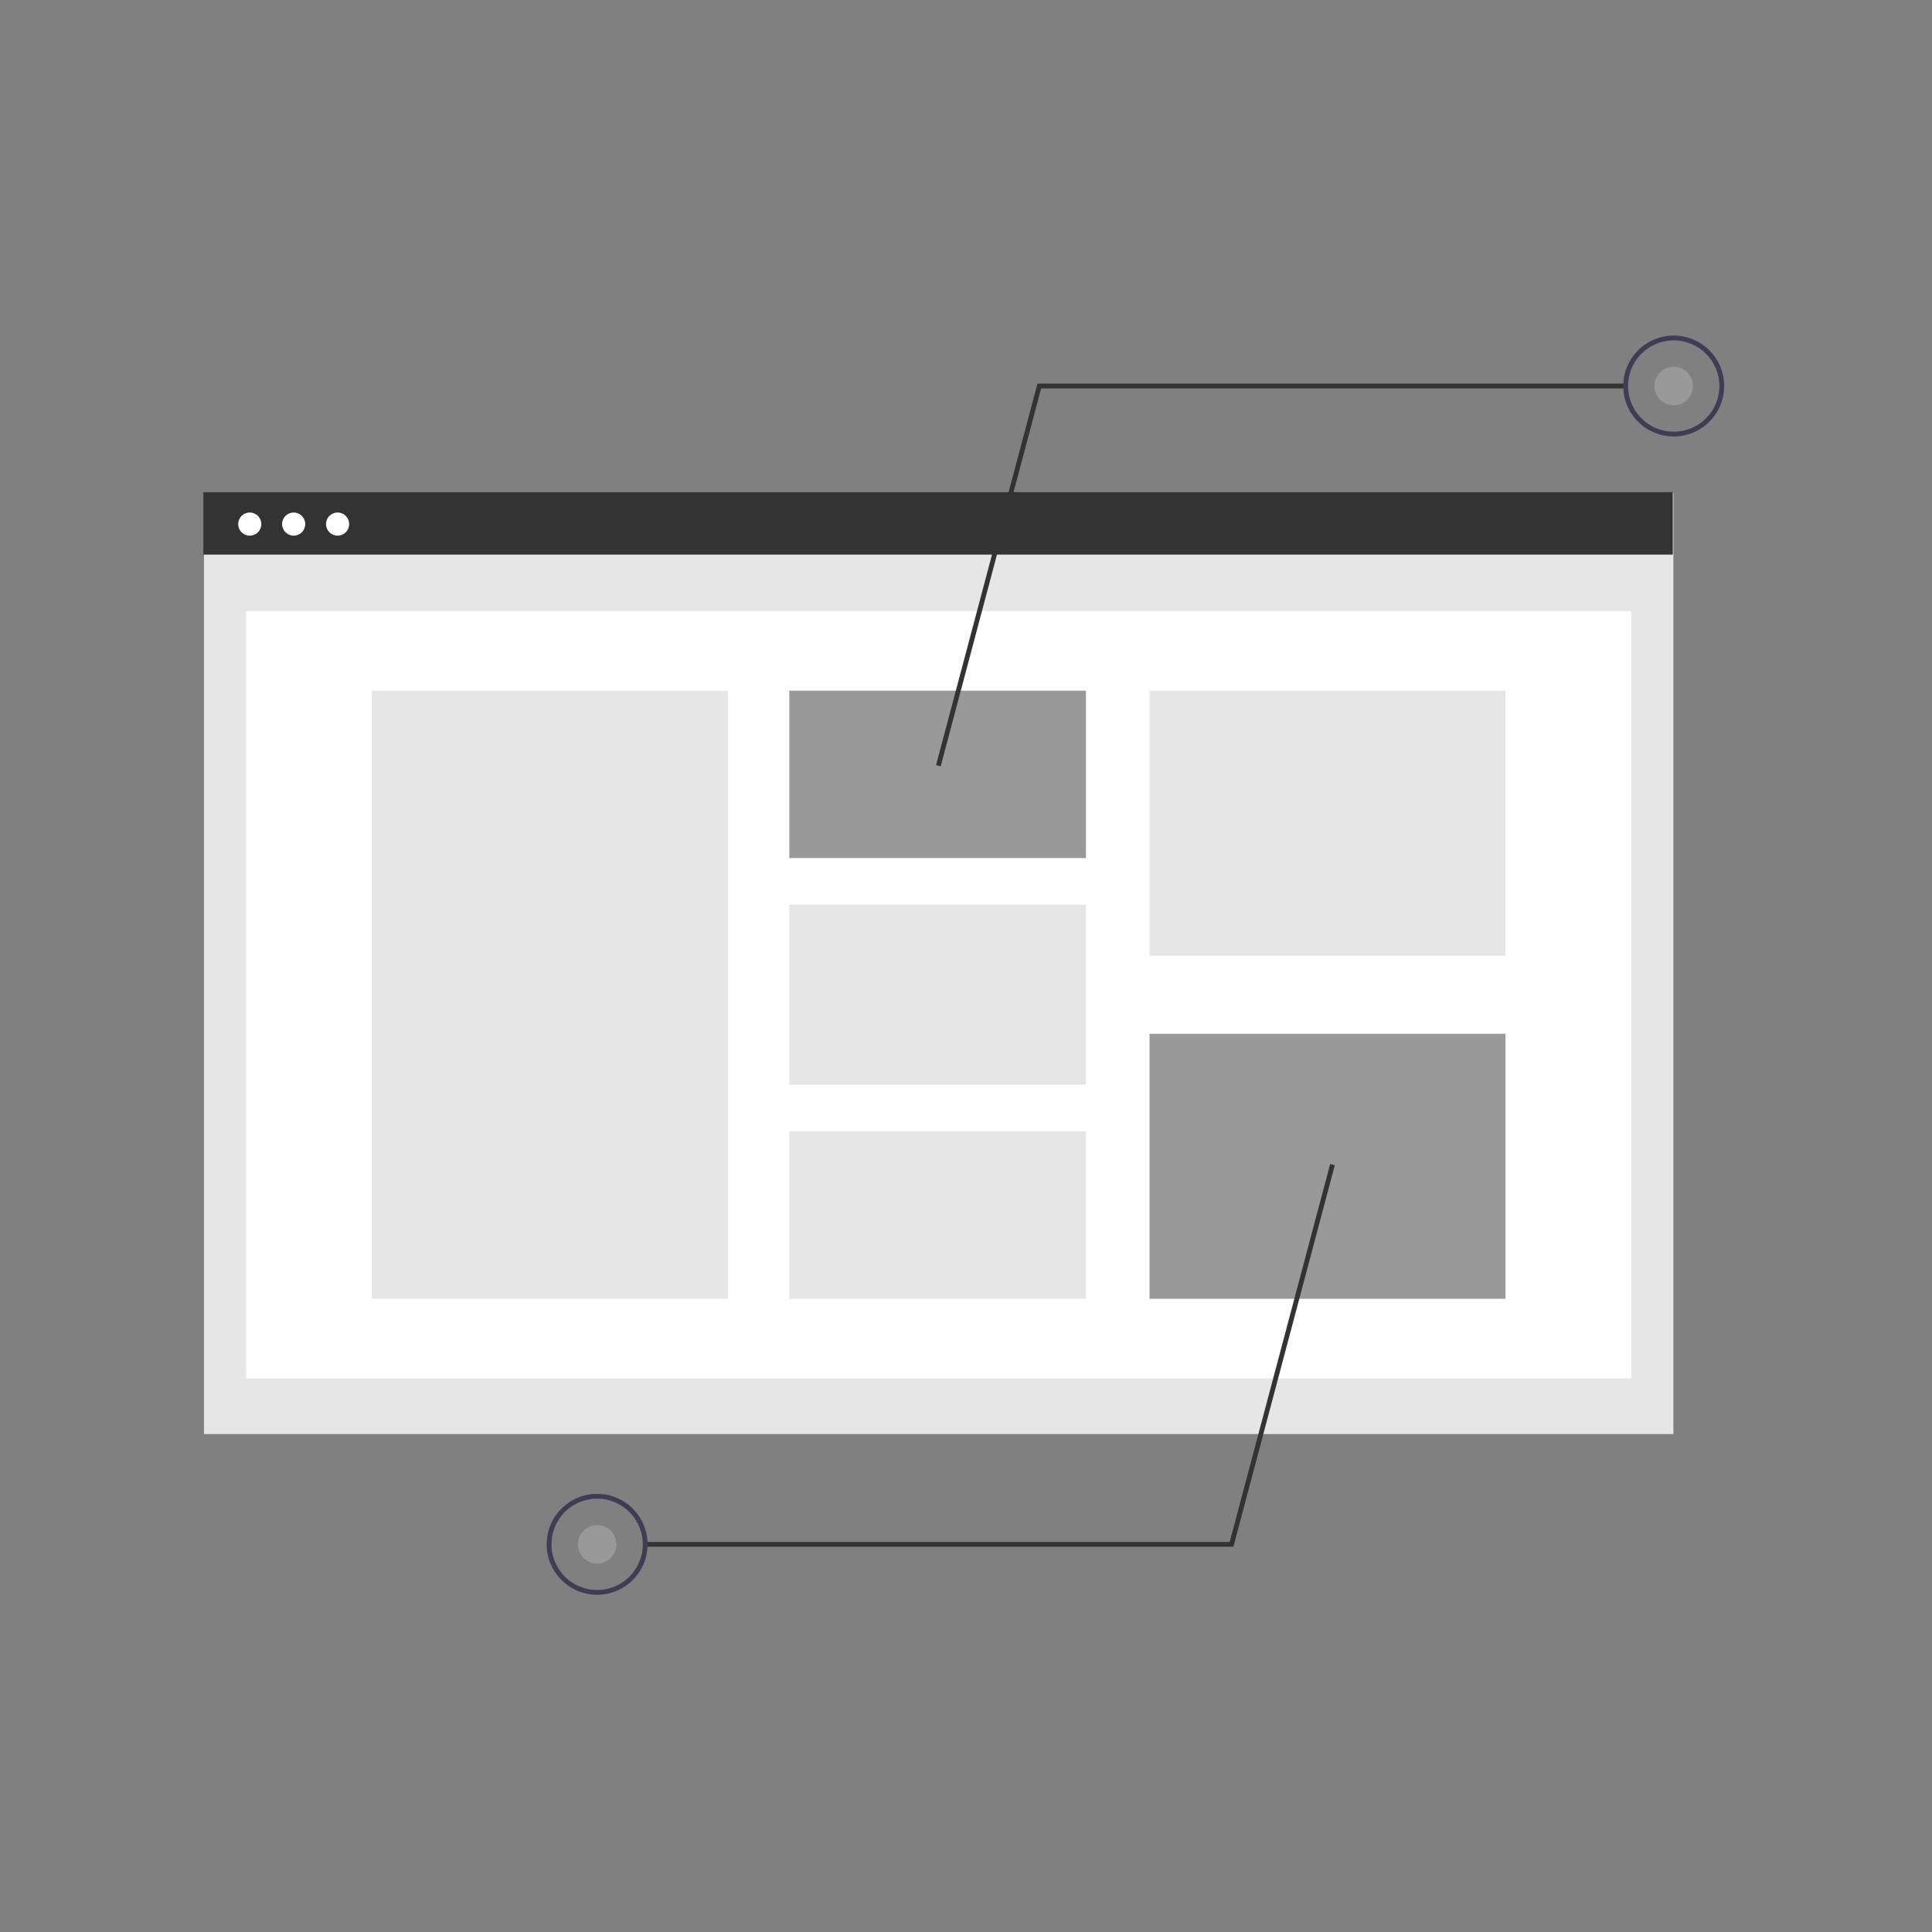 <svg height="380" viewBox="0 0 380 380" width="380" xmlns="http://www.w3.org/2000/svg"><rect x="0" y="0" width="380" height="380" fill="#808080" stroke="none"/><g fill="none" transform="translate(40 66)"><path d="m.123 30.968h289.014v185.097h-289.014z" fill="#e6e6e6"/><path d="m8.388 54.184h272.485v150.931h-272.485z" fill="#fff"/><path d="m0 30.805h289.014v12.278h-289.014z" fill="#333"/><circle cx="9.124" cy="37.082" fill="#fff" r="2.276"/><circle cx="17.762" cy="37.082" fill="#fff" r="2.276"/><circle cx="26.4" cy="37.082" fill="#fff" r="2.276"/><path d="m33.147 69.844h70.016v119.61h-70.016z" fill="#e6e6e6"/><path d="m115.249 69.844h58.347v32.924h-58.347z" fill="#999"/><g fill="#e6e6e6"><path d="m115.249 111.937h58.347v35.425h-58.347z"/><path d="m115.249 156.531h58.347v32.924h-58.347z"/><path d="m186.098 69.844h70.016v52.126h-70.016z"/></g><path d="m186.098 137.329h70.016v52.126h-70.016z" fill="#999"/><path d="m145.023 84.727-.914-.243 19.945-75.031h115.692v.945h-114.966z" fill="#333"/><path d="m289.2 19.852c-5.482 0-9.926-4.444-9.926-9.926 0-5.482 4.444-9.926 9.926-9.926s9.926 4.444 9.926 9.926c-.006 5.479-4.447 9.92-9.926 9.926zm0-18.906c-3.632 0-6.907 2.188-8.297 5.544s-.622 7.218 1.947 9.787c2.568 2.568 6.431 3.337 9.787 1.947 3.356-1.39 5.544-4.665 5.544-8.297-.006-4.957-4.023-8.975-8.981-8.981z" fill="#3f3d56"/><circle cx="289.2" cy="9.926" fill="#999" r="3.781"/><path d="m202.594 238.221h-115.693v-.945h114.966l19.758-74.329.914.243z" fill="#333"/><path d="m77.448 247.674c-5.482 0-9.926-4.444-9.926-9.926s4.444-9.926 9.926-9.926c5.482 0 9.926 4.444 9.926 9.926-.006 5.479-4.447 9.92-9.926 9.926zm0-18.906c-3.632 0-6.907 2.188-8.297 5.544s-.622 7.218 1.947 9.787c2.568 2.568 6.431 3.337 9.787 1.947 3.356-1.39 5.544-4.665 5.544-8.297-.006-4.957-4.023-8.975-8.981-8.981z" fill="#3f3d56"/><circle cx="77.448" cy="237.748" fill="#999" r="3.781"/></g></svg>